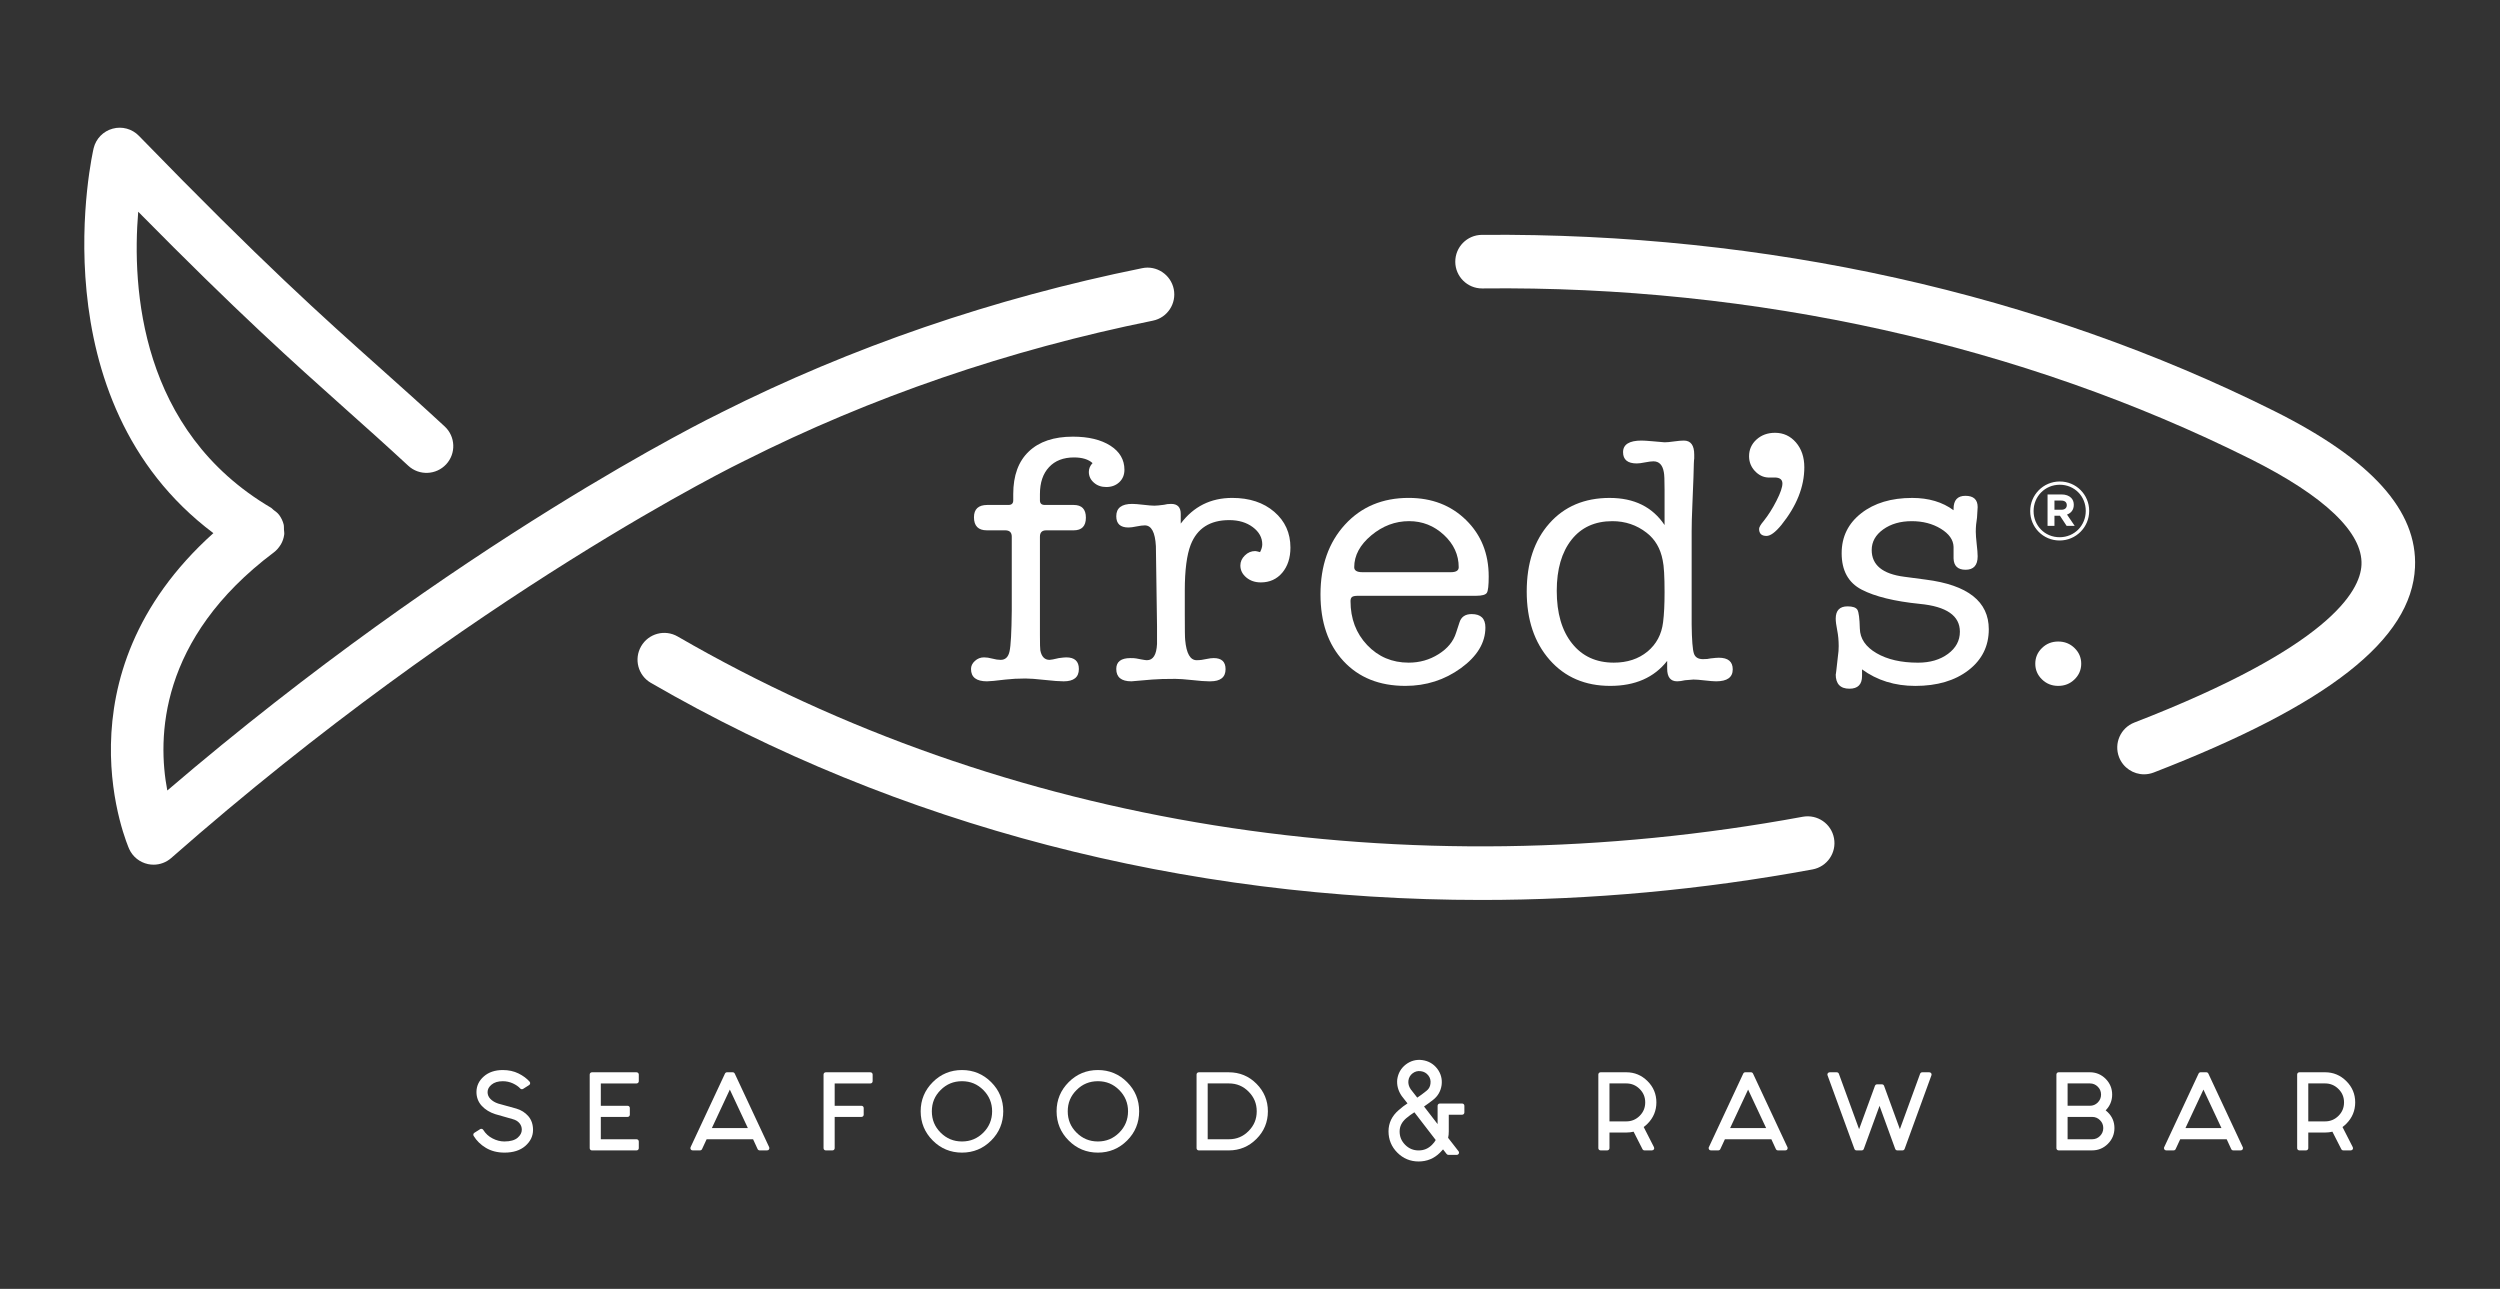 <?xml version="1.0" encoding="UTF-8" standalone="no"?>
<svg
   xmlns:dc="http://purl.org/dc/elements/1.1/"
   xmlns:cc="http://creativecommons.org/ns#"
   xmlns:rdf="http://www.w3.org/1999/02/22-rdf-syntax-ns#"
   xmlns:svg="http://www.w3.org/2000/svg"
   xmlns="http://www.w3.org/2000/svg"
   viewBox="0 0 167.065 86.128"
   height="86.128"
   width="167.065"
   xml:space="preserve"
   id="svg2"
   version="1.1"><rect x="0" y="0" width="167.065" height="86.128" fill="#333333" stroke="none"/><defs
     id="defs6"><clipPath
       id="clipPath18"
       clipPathUnits="userSpaceOnUse"><path
         id="path16"
         d="M 0,64.596 H 125.299 V 0 H 0 Z" /></clipPath></defs><g
     transform="matrix(1.333,0,0,-1.333,0,86.128)"
     id="g10"><g
       id="g12"><g
         clip-path="url(#clipPath18)"
         id="g14"><g
           transform="translate(25.889,9.035)"
           id="g20"><path
             id="path22"
             style="fill:#ffffff;fill-opacity:1;fill-rule:nonzero;stroke:none"
             d="m 0,0 -0.917,0.254 c -0.159,0.053 -0.285,0.129 -0.387,0.232 -0.095,0.099 -0.142,0.21 -0.142,0.341 0,0.142 0.066,0.265 0.199,0.375 0.136,0.114 0.326,0.172 0.564,0.172 0.177,0 0.348,-0.037 0.504,-0.108 C -0.021,1.192 0.104,1.106 0.191,1.009 0.227,0.968 0.29,0.962 0.334,0.988 L 0.638,1.181 C 0.666,1.198 0.684,1.228 0.688,1.259 0.694,1.292 0.684,1.325 0.662,1.35 0.52,1.511 0.333,1.65 0.104,1.763 -0.127,1.877 -0.392,1.934 -0.683,1.934 -1.074,1.934 -1.395,1.825 -1.636,1.612 -1.88,1.396 -2.003,1.134 -2.003,0.832 c 0,-0.269 0.09,-0.504 0.27,-0.698 0.174,-0.186 0.399,-0.324 0.67,-0.411 l 0.865,-0.247 c 0.152,-0.039 0.267,-0.106 0.35,-0.205 0.078,-0.094 0.118,-0.202 0.118,-0.328 0,-0.149 -0.069,-0.281 -0.209,-0.403 -0.144,-0.124 -0.368,-0.187 -0.667,-0.187 -0.199,0 -0.397,0.051 -0.592,0.153 -0.196,0.1 -0.347,0.241 -0.466,0.429 -0.016,0.025 -0.041,0.044 -0.069,0.05 -0.031,0.008 -0.06,10e-4 -0.085,-0.014 l -0.291,-0.184 c -0.052,-0.032 -0.067,-0.1 -0.037,-0.152 0.147,-0.244 0.355,-0.447 0.619,-0.605 0.265,-0.157 0.577,-0.236 0.929,-0.236 0.435,0 0.784,0.11 1.039,0.33 0.26,0.226 0.392,0.496 0.392,0.807 0,0.274 -0.078,0.506 -0.236,0.69 C 0.441,-0.198 0.24,-0.071 0,0" /></g><g
           transform="translate(29.674,10.856)"
           id="g24"><path
             id="path26"
             style="fill:#ffffff;fill-opacity:1;fill-rule:nonzero;stroke:none"
             d="m 0,0 c -0.062,0 -0.111,-0.05 -0.111,-0.111 v -3.694 c 0,-0.061 0.049,-0.111 0.111,-0.111 h 2.238 c 0.062,0 0.112,0.05 0.112,0.111 v 0.336 c 0,0.063 -0.05,0.112 -0.112,0.112 H 0.446 v 1.12 H 1.79 c 0.062,0 0.111,0.049 0.111,0.111 v 0.336 c 0,0.062 -0.049,0.111 -0.111,0.111 H 0.446 v 1.12 h 1.792 c 0.062,0 0.112,0.049 0.112,0.112 v 0.336 C 2.35,-0.05 2.3,0 2.238,0 Z" /></g><g
           transform="translate(37.492,8.059)"
           id="g28"><path
             id="path30"
             style="fill:#ffffff;fill-opacity:1;fill-rule:nonzero;stroke:none"
             d="m 0,0 h -1.805 l 0.901,1.93 z m -0.76,2.798 h -0.286 c -0.043,0 -0.083,-0.026 -0.101,-0.065 l -1.725,-3.692 c -0.016,-0.034 -0.013,-0.075 0.008,-0.107 0.019,-0.034 0.055,-0.052 0.094,-0.052 h 0.371 c 0.044,0 0.084,0.025 0.102,0.064 l 0.23,0.495 h 2.328 l 0.228,-0.495 c 0.019,-0.039 0.058,-0.064 0.102,-0.064 h 0.376 c 0.038,0 0.075,0.018 0.094,0.052 0.021,0.032 0.024,0.073 0.008,0.107 L -0.658,2.733 C -0.677,2.772 -0.716,2.798 -0.76,2.798" /></g><g
           transform="translate(41.398,10.856)"
           id="g32"><path
             id="path34"
             style="fill:#ffffff;fill-opacity:1;fill-rule:nonzero;stroke:none"
             d="m 0,0 c -0.062,0 -0.112,-0.05 -0.112,-0.111 v -3.694 c 0,-0.061 0.05,-0.111 0.112,-0.111 h 0.334 c 0.062,0 0.112,0.05 0.112,0.111 v 1.568 H 1.79 c 0.062,0 0.111,0.049 0.111,0.111 v 0.336 c 0,0.062 -0.049,0.111 -0.111,0.111 H 0.446 v 1.12 h 1.792 c 0.062,0 0.111,0.049 0.111,0.112 v 0.336 C 2.349,-0.05 2.3,0 2.238,0 Z" /></g><g
           transform="translate(48.227,7.388)"
           id="g36"><path
             id="path38"
             style="fill:#ffffff;fill-opacity:1;fill-rule:nonzero;stroke:none"
             d="m 0,0 c -0.422,0 -0.772,0.146 -1.071,0.442 -0.296,0.295 -0.441,0.646 -0.441,1.072 0,0.422 0.145,0.77 0.441,1.066 C -0.773,2.876 -0.423,3.021 0,3.021 0.422,3.021 0.771,2.876 1.068,2.58 1.362,2.286 1.51,1.927 1.51,1.514 1.51,1.096 1.362,0.735 1.069,0.442 0.771,0.146 0.421,0 0,0 m 0,3.581 c -0.571,0 -1.064,-0.203 -1.464,-0.605 -0.403,-0.403 -0.608,-0.894 -0.608,-1.462 0,-0.572 0.205,-1.066 0.607,-1.467 0.4,-0.402 0.893,-0.606 1.465,-0.606 0.569,0 1.061,0.204 1.462,0.605 0.402,0.401 0.606,0.894 0.606,1.468 0,0.569 -0.204,1.06 -0.606,1.461 C 1.06,3.378 0.568,3.581 0,3.581" /></g><g
           transform="translate(55.041,7.388)"
           id="g40"><path
             id="path42"
             style="fill:#ffffff;fill-opacity:1;fill-rule:nonzero;stroke:none"
             d="m 0,0 c -0.422,0 -0.773,0.146 -1.071,0.442 -0.296,0.295 -0.442,0.646 -0.442,1.072 0,0.422 0.146,0.77 0.442,1.066 C -0.774,2.876 -0.423,3.021 0,3.021 0.422,3.021 0.771,2.876 1.067,2.58 1.361,2.286 1.51,1.927 1.51,1.514 1.51,1.096 1.361,0.735 1.068,0.442 0.77,0.146 0.42,0 0,0 m 0,3.581 c -0.572,0 -1.064,-0.203 -1.464,-0.605 -0.404,-0.403 -0.608,-0.894 -0.608,-1.462 0,-0.572 0.204,-1.066 0.607,-1.467 0.4,-0.402 0.892,-0.606 1.465,-0.606 0.569,0 1.061,0.204 1.462,0.605 0.402,0.401 0.605,0.894 0.605,1.468 0,0.569 -0.203,1.06 -0.605,1.461 C 1.06,3.378 0.568,3.581 0,3.581" /></g><g
           transform="translate(61.606,7.499)"
           id="g44"><path
             id="path46"
             style="fill:#ffffff;fill-opacity:1;fill-rule:nonzero;stroke:none"
             d="M 0,0 H -1.062 V 2.799 H 0 C 0.391,2.799 0.713,2.664 0.988,2.388 1.262,2.112 1.396,1.79 1.396,1.402 1.396,1.011 1.262,0.687 0.987,0.411 0.713,0.135 0.391,0 0,0 M 0,3.357 H -1.508 C -1.57,3.357 -1.62,3.308 -1.62,3.246 v -3.693 c 0,-0.062 0.05,-0.112 0.112,-0.112 H 0 c 0.538,0 1.003,0.194 1.383,0.576 0.38,0.379 0.573,0.845 0.573,1.385 0,0.535 -0.193,1.001 -0.573,1.381 C 1.003,3.165 0.538,3.357 0,3.357" /></g><g
           transform="translate(71.117,6.939)"
           id="g48"><path
             id="path50"
             style="fill:#ffffff;fill-opacity:1;fill-rule:nonzero;stroke:none"
             d="m 0,0 c -0.263,0 -0.487,0.094 -0.671,0.279 -0.188,0.189 -0.28,0.408 -0.28,0.671 0,0.251 0.105,0.465 0.319,0.654 0.14,0.118 0.281,0.221 0.421,0.308 L 0.858,0.522 C 0.819,0.447 0.757,0.366 0.672,0.281 0.484,0.092 0.265,0 0,0 M 0.114,3.972 C 0.268,3.951 0.389,3.883 0.486,3.762 0.581,3.641 0.617,3.505 0.595,3.343 0.578,3.193 0.511,3.075 0.384,2.979 0.225,2.852 0.074,2.738 -0.067,2.646 l -0.331,0.423 c -0.091,0.136 -0.128,0.275 -0.114,0.422 0.02,0.159 0.09,0.281 0.212,0.375 0.124,0.093 0.253,0.128 0.414,0.106 M 1.064,2.351 C 1.002,2.351 0.953,2.302 0.953,2.239 V 1.319 L 0.273,2.202 C 0.407,2.294 0.558,2.403 0.727,2.535 0.966,2.721 1.11,2.969 1.154,3.276 1.192,3.58 1.118,3.857 0.932,4.101 0.743,4.343 0.492,4.487 0.183,4.529 -0.117,4.569 -0.396,4.495 -0.641,4.308 -0.882,4.122 -1.027,3.871 -1.071,3.558 -1.1,3.267 -1.025,2.99 -0.847,2.729 l 0.29,-0.371 C -0.696,2.269 -0.844,2.156 -0.994,2.024 -1.333,1.734 -1.506,1.378 -1.508,0.963 c 0,-0.42 0.149,-0.781 0.442,-1.074 0.293,-0.294 0.652,-0.443 1.066,-0.443 0.417,0 0.778,0.148 1.072,0.441 0.068,0.068 0.118,0.122 0.154,0.165 L 1.406,-0.18 C 1.428,-0.207 1.46,-0.223 1.495,-0.223 h 0.419 c 0.043,0 0.082,0.025 0.101,0.063 0.018,0.038 0.014,0.084 -0.012,0.118 L 1.48,0.631 c 0.023,0.094 0.033,0.203 0.033,0.323 v 0.837 h 0.671 c 0.062,0 0.111,0.05 0.111,0.111 v 0.337 c 0,0.063 -0.049,0.112 -0.111,0.112 z" /></g><g
           transform="translate(80.686,10.298)"
           id="g52"><path
             id="path54"
             style="fill:#ffffff;fill-opacity:1;fill-rule:nonzero;stroke:none"
             d="m 0,0 h 0.844 c 0.26,0 0.485,-0.094 0.671,-0.28 0.186,-0.185 0.277,-0.405 0.277,-0.67 0,-0.268 -0.091,-0.488 -0.277,-0.675 C 1.329,-1.81 1.104,-1.903 0.844,-1.903 H 0 Z m 2.352,-0.95 c 0,0.415 -0.149,0.773 -0.444,1.065 C 1.615,0.409 1.257,0.559 0.844,0.559 h -1.29 c -0.062,0 -0.112,-0.05 -0.112,-0.112 v -3.693 c 0,-0.062 0.05,-0.111 0.112,-0.111 h 0.335 c 0.062,0 0.111,0.049 0.111,0.111 v 0.784 h 0.844 c 0.127,0 0.25,0.014 0.366,0.042 l 0.445,-0.876 c 0.019,-0.038 0.057,-0.061 0.1,-0.061 h 0.376 c 0.039,0 0.075,0.019 0.095,0.053 0.021,0.033 0.022,0.075 0.004,0.11 l -0.514,1.008 c 0.066,0.048 0.131,0.105 0.194,0.168 0.293,0.293 0.442,0.653 0.442,1.068" /></g><g
           transform="translate(88.54,8.059)"
           id="g56"><path
             id="path58"
             style="fill:#ffffff;fill-opacity:1;fill-rule:nonzero;stroke:none"
             d="m 0,0 h -1.806 l 0.902,1.93 z m -0.76,2.798 h -0.286 c -0.044,0 -0.083,-0.026 -0.101,-0.065 l -1.725,-3.692 c -0.017,-0.034 -0.013,-0.075 0.008,-0.107 0.019,-0.034 0.055,-0.052 0.093,-0.052 h 0.372 c 0.044,0 0.084,0.025 0.102,0.064 l 0.23,0.495 h 2.328 l 0.228,-0.495 c 0.019,-0.039 0.058,-0.064 0.102,-0.064 h 0.376 c 0.038,0 0.074,0.018 0.094,0.052 0.02,0.032 0.024,0.073 0.007,0.107 L -0.658,2.733 C -0.677,2.772 -0.716,2.798 -0.76,2.798" /></g><g
           transform="translate(96.723,10.856)"
           id="g60"><path
             id="path62"
             style="fill:#ffffff;fill-opacity:1;fill-rule:nonzero;stroke:none"
             d="m 0,0 h -0.358 c -0.047,0 -0.089,-0.028 -0.106,-0.073 l -1.014,-2.779 -0.793,2.174 c -0.016,0.045 -0.058,0.074 -0.105,0.074 h -0.247 c -0.047,0 -0.088,-0.029 -0.105,-0.074 l -0.795,-2.175 -1.014,2.78 C -4.554,-0.028 -4.596,0 -4.643,0 h -0.358 c -0.036,0 -0.07,-0.018 -0.092,-0.047 -0.02,-0.031 -0.026,-0.069 -0.012,-0.103 l 1.348,-3.693 c 0.017,-0.045 0.058,-0.073 0.105,-0.073 h 0.259 c 0.048,0 0.089,0.028 0.106,0.073 l 0.789,2.161 0.786,-2.161 c 0.017,-0.043 0.059,-0.073 0.106,-0.073 h 0.259 c 0.047,0 0.089,0.03 0.106,0.073 L 0.104,-0.15 C 0.118,-0.116 0.112,-0.078 0.092,-0.047 0.071,-0.018 0.036,0 0,0" /></g><g
           transform="translate(105.166,9.342)"
           id="g64"><path
             id="path66"
             style="fill:#ffffff;fill-opacity:1;fill-rule:nonzero;stroke:none"
             d="m 0,0 c -0.11,-0.11 -0.241,-0.164 -0.396,-0.164 h -1.117 v 1.12 h 1.117 C -0.241,0.956 -0.11,0.902 0,0.792 0.11,0.682 0.164,0.552 0.164,0.396 0.164,0.241 0.109,0.111 0,0 m -0.284,-1.843 h -1.229 v 1.12 h 1.229 c 0.155,0 0.285,-0.053 0.395,-0.164 0.111,-0.11 0.164,-0.24 0.164,-0.395 0,-0.155 -0.054,-0.285 -0.164,-0.397 -0.11,-0.11 -0.24,-0.164 -0.395,-0.164 m 0.68,1.449 c 0.215,0.219 0.325,0.485 0.325,0.79 0,0.307 -0.111,0.573 -0.327,0.791 -0.218,0.217 -0.484,0.328 -0.79,0.328 h -1.567 c -0.062,0 -0.111,-0.05 -0.111,-0.112 V -2.29 c 0,-0.062 0.049,-0.111 0.111,-0.111 h 1.679 c 0.305,0 0.571,0.11 0.789,0.327 0.22,0.219 0.33,0.485 0.33,0.792 0,0.308 -0.11,0.574 -0.33,0.79 -0.035,0.036 -0.072,0.069 -0.109,0.098" /></g><g
           transform="translate(111.367,8.059)"
           id="g68"><path
             id="path70"
             style="fill:#ffffff;fill-opacity:1;fill-rule:nonzero;stroke:none"
             d="m 0,0 h -1.806 l 0.902,1.93 z m -0.76,2.798 h -0.286 c -0.044,0 -0.083,-0.026 -0.101,-0.065 l -1.725,-3.692 c -0.017,-0.034 -0.014,-0.075 0.008,-0.107 0.019,-0.034 0.055,-0.052 0.093,-0.052 h 0.372 c 0.044,0 0.083,0.025 0.101,0.064 l 0.23,0.495 h 2.329 l 0.228,-0.495 c 0.019,-0.039 0.058,-0.064 0.102,-0.064 h 0.376 c 0.038,0 0.074,0.018 0.094,0.052 0.02,0.032 0.024,0.073 0.007,0.107 L -0.658,2.733 C -0.677,2.772 -0.716,2.798 -0.76,2.798" /></g><g
           transform="translate(115.719,10.298)"
           id="g72"><path
             id="path74"
             style="fill:#ffffff;fill-opacity:1;fill-rule:nonzero;stroke:none"
             d="M 0,0 H 0.843 C 1.104,0 1.328,-0.094 1.514,-0.28 1.701,-0.465 1.792,-0.685 1.792,-0.95 1.792,-1.218 1.701,-1.438 1.514,-1.625 1.328,-1.81 1.104,-1.903 0.843,-1.903 H 0 Z m 1.91,-2.018 c 0.292,0.293 0.442,0.653 0.442,1.068 0,0.415 -0.15,0.773 -0.445,1.065 C 1.614,0.409 1.256,0.559 0.843,0.559 h -1.289 c -0.063,0 -0.112,-0.05 -0.112,-0.112 v -3.693 c 0,-0.062 0.049,-0.111 0.112,-0.111 h 0.334 C -0.05,-3.357 0,-3.308 0,-3.246 v 0.784 h 0.843 c 0.127,0 0.251,0.014 0.366,0.042 l 0.446,-0.876 c 0.019,-0.038 0.057,-0.061 0.1,-0.061 h 0.376 c 0.039,0 0.075,0.019 0.095,0.053 0.02,0.033 0.021,0.075 0.003,0.11 l -0.514,1.008 c 0.067,0.048 0.132,0.105 0.195,0.168" /></g><g
           transform="translate(54.586,40.956)"
           id="g76"><path
             id="path78"
             style="fill:#ffffff;fill-opacity:1;fill-rule:nonzero;stroke:none"
             d="m 0,0 c 0,0.164 0.063,0.312 0.186,0.44 -0.21,0.19 -0.52,0.284 -0.929,0.284 -0.531,0 -0.951,-0.162 -1.252,-0.486 -0.304,-0.323 -0.457,-0.773 -0.457,-1.35 v -0.317 c 0,-0.153 0.081,-0.229 0.243,-0.229 h 1.449 c 0.408,0 0.612,-0.212 0.612,-0.636 0,-0.424 -0.204,-0.636 -0.612,-0.636 h -1.375 c -0.212,0 -0.317,-0.105 -0.317,-0.317 v -4.941 c 0,-0.436 0.007,-0.688 0.019,-0.759 0.062,-0.317 0.217,-0.477 0.464,-0.477 0.063,0 0.216,0.029 0.466,0.089 0.172,0.023 0.296,0.036 0.371,0.036 0.42,0 0.632,-0.194 0.632,-0.583 0,-0.412 -0.254,-0.618 -0.763,-0.618 -0.21,0 -0.529,0.024 -0.955,0.071 -0.428,0.047 -0.748,0.071 -0.957,0.071 -0.372,0 -0.706,-0.019 -1.004,-0.053 -0.483,-0.06 -0.793,-0.089 -0.928,-0.089 -0.534,0 -0.8,0.206 -0.8,0.618 0,0.153 0.065,0.288 0.196,0.405 0.129,0.119 0.282,0.178 0.455,0.178 0.125,0 0.262,-0.02 0.417,-0.062 0.155,-0.042 0.296,-0.063 0.418,-0.063 0.236,0 0.384,0.143 0.445,0.424 0.064,0.282 0.101,0.965 0.112,2.047 v 3.706 c 0,0.212 -0.109,0.317 -0.33,0.317 h -0.92 c -0.428,0 -0.645,0.218 -0.645,0.655 0,0.41 0.223,0.617 0.669,0.617 h 1.06 c 0.159,0 0.24,0.076 0.24,0.229 v 0.317 c 0,0.93 0.26,1.641 0.781,2.135 0.52,0.496 1.256,0.743 2.211,0.743 0.78,0 1.406,-0.152 1.876,-0.451 0.469,-0.3 0.706,-0.704 0.706,-1.209 0,-0.258 -0.088,-0.467 -0.261,-0.627 -0.172,-0.159 -0.389,-0.238 -0.648,-0.238 -0.25,0 -0.458,0.073 -0.624,0.221 C 0.083,-0.391 0,-0.212 0,0" /></g><g
           transform="translate(59.193,38.848)"
           id="g80"><path
             id="path82"
             style="fill:#ffffff;fill-opacity:1;fill-rule:nonzero;stroke:none"
             d="M 0,0 V -0.485 C 0.643,0.373 1.503,0.803 2.581,0.803 3.448,0.803 4.15,0.57 4.69,0.105 5.228,-0.359 5.499,-0.956 5.499,-1.686 5.499,-2.203 5.361,-2.624 5.09,-2.947 4.816,-3.271 4.458,-3.433 4.013,-3.433 c -0.286,0 -0.528,0.082 -0.726,0.247 -0.197,0.165 -0.298,0.366 -0.298,0.6 0,0.189 0.074,0.357 0.224,0.503 0.148,0.147 0.321,0.221 0.519,0.221 0.038,0 0.119,-0.018 0.244,-0.053 0.074,0.142 0.111,0.27 0.111,0.389 0,0.34 -0.16,0.629 -0.475,0.864 C 3.296,-0.427 2.904,-0.31 2.432,-0.31 1.466,-0.31 0.824,-0.722 0.5,-1.544 0.304,-2.05 0.203,-2.815 0.203,-3.838 v -1.165 c 0,-0.788 0.006,-1.229 0.02,-1.323 0.061,-0.671 0.253,-1.007 0.574,-1.007 0.162,0 0.328,0.021 0.503,0.062 0.136,0.029 0.254,0.044 0.352,0.044 0.398,0 0.595,-0.185 0.595,-0.556 0,-0.405 -0.254,-0.609 -0.759,-0.609 H 1.414 c -0.186,0 -0.466,0.021 -0.842,0.063 -0.378,0.041 -0.657,0.06 -0.843,0.06 -0.494,0 -0.883,-0.01 -1.165,-0.034 l -1.038,-0.089 c -0.505,0 -0.758,0.206 -0.758,0.619 0,0.364 0.237,0.546 0.712,0.546 0.124,0 0.218,-0.005 0.282,-0.017 l 0.28,-0.053 c 0.124,-0.023 0.211,-0.036 0.262,-0.036 0.312,0 0.481,0.271 0.507,0.812 v 0.901 l -0.057,4.005 c -0.037,0.695 -0.223,1.041 -0.557,1.041 -0.099,0 -0.234,-0.018 -0.409,-0.052 -0.173,-0.036 -0.308,-0.054 -0.409,-0.054 -0.408,0 -0.611,0.188 -0.611,0.565 0,0.412 0.266,0.618 0.797,0.618 0.124,0 0.31,-0.015 0.558,-0.044 0.249,-0.029 0.434,-0.045 0.557,-0.045 0.1,0 0.26,0.016 0.483,0.045 0.1,0.029 0.216,0.044 0.354,0.044 C -0.162,0.503 0,0.335 0,0" /></g><g
           transform="translate(67.89,36.175)"
           id="g84"><path
             id="path86"
             style="fill:#ffffff;fill-opacity:1;fill-rule:nonzero;stroke:none"
             d="m 0,0 c 0,-0.165 0.136,-0.248 0.408,-0.248 h 4.44 c 0.259,0 0.39,0.083 0.39,0.248 0,0.623 -0.249,1.163 -0.743,1.622 C 3.999,2.081 3.418,2.311 2.749,2.311 2.054,2.311 1.423,2.072 0.854,1.597 0.284,1.12 0,0.588 0,0 M 6.742,-0.459 C 6.742,-0.907 6.712,-1.181 6.65,-1.28 6.587,-1.381 6.408,-1.431 6.11,-1.431 H 0.203 c -0.159,0 -0.266,-0.019 -0.314,-0.061 -0.051,-0.041 -0.075,-0.11 -0.075,-0.203 0,-0.882 0.278,-1.618 0.834,-2.205 0.558,-0.589 1.253,-0.883 2.081,-0.883 0.547,0 1.045,0.14 1.496,0.424 0.452,0.282 0.747,0.64 0.882,1.076 l 0.168,0.512 c 0.086,0.283 0.291,0.423 0.613,0.423 0.459,0 0.688,-0.223 0.688,-0.671 0,-0.764 -0.409,-1.444 -1.226,-2.038 -0.818,-0.594 -1.746,-0.891 -2.787,-0.891 -1.3,0 -2.334,0.415 -3.103,1.245 -0.768,0.829 -1.151,1.943 -1.151,3.344 0,1.434 0.408,2.599 1.225,3.493 0.818,0.895 1.884,1.342 3.195,1.342 1.166,0 2.125,-0.371 2.881,-1.113 0.754,-0.741 1.132,-1.681 1.132,-2.822" /></g><g
           transform="translate(83.374,33.421)"
           id="g88"><path
             id="path90"
             style="fill:#ffffff;fill-opacity:1;fill-rule:nonzero;stroke:none"
             d="m 0,0 c 0.05,0.389 0.074,0.889 0.074,1.5 0,0.788 -0.03,1.323 -0.094,1.605 -0.111,0.589 -0.38,1.048 -0.804,1.377 -0.498,0.388 -1.071,0.582 -1.72,0.582 -0.872,0 -1.557,-0.311 -2.048,-0.934 -0.492,-0.624 -0.739,-1.477 -0.739,-2.559 0,-1.118 0.256,-1.998 0.768,-2.638 0.511,-0.642 1.209,-0.962 2.093,-0.962 0.673,0 1.235,0.185 1.686,0.555 C -0.337,-1.103 -0.074,-0.612 0,0 m -2.675,6.229 c 1.226,0 2.142,-0.453 2.749,-1.359 v 1.782 c 0,0.472 -0.012,0.76 -0.037,0.867 -0.061,0.363 -0.236,0.545 -0.52,0.545 -0.098,0 -0.239,-0.017 -0.417,-0.052 -0.18,-0.036 -0.32,-0.054 -0.418,-0.054 -0.459,0 -0.689,0.188 -0.689,0.565 0,0.388 0.311,0.582 0.93,0.582 0.1,0 0.279,-0.011 0.539,-0.034 0.395,-0.036 0.6,-0.053 0.612,-0.053 0.112,0 0.274,0.014 0.484,0.045 0.209,0.028 0.371,0.042 0.482,0.042 0.348,0 0.521,-0.235 0.521,-0.707 V 8.204 C 1.547,8.169 1.536,7.856 1.523,7.268 1.523,7.197 1.506,6.743 1.469,5.906 1.442,5.317 1.432,4.869 1.432,4.563 V 2.831 -0.12 c 0.01,-0.778 0.049,-1.262 0.113,-1.45 0.061,-0.189 0.215,-0.283 0.452,-0.283 0.164,0 0.291,0.011 0.379,0.036 0.203,0.024 0.341,0.035 0.417,0.035 0.466,0 0.699,-0.194 0.699,-0.583 0,-0.4 -0.277,-0.6 -0.835,-0.6 -0.124,0 -0.314,0.016 -0.568,0.045 -0.253,0.029 -0.442,0.044 -0.566,0.044 -0.037,0 -0.179,-0.013 -0.426,-0.035 -0.149,-0.035 -0.28,-0.054 -0.391,-0.054 -0.335,0 -0.501,0.212 -0.501,0.636 v 0.088 0.3 c -0.655,-0.836 -1.606,-1.253 -2.853,-1.253 -1.26,0 -2.274,0.435 -3.039,1.305 -0.765,0.871 -1.149,2.012 -1.149,3.424 0,1.424 0.378,2.562 1.134,3.415 0.754,0.853 1.764,1.279 3.027,1.279" /></g><g
           transform="translate(89.356,40.374)"
           id="g92"><path
             id="path94"
             style="fill:#ffffff;fill-opacity:1;fill-rule:nonzero;stroke:none"
             d="m 0,0 c 0,0.187 -0.118,0.288 -0.352,0.3 h -0.371 c -0.247,0.012 -0.467,0.122 -0.66,0.328 -0.192,0.208 -0.289,0.454 -0.289,0.739 0,0.332 0.125,0.611 0.372,0.836 0.249,0.225 0.557,0.338 0.929,0.338 0.422,0 0.771,-0.162 1.051,-0.485 0.278,-0.324 0.418,-0.74 0.418,-1.244 0,-0.977 -0.385,-1.942 -1.153,-2.895 -0.297,-0.363 -0.546,-0.546 -0.743,-0.546 -0.246,0 -0.371,0.116 -0.371,0.353 0,0.082 0.074,0.211 0.223,0.387 0.234,0.294 0.453,0.636 0.649,1.025 C -0.098,-0.477 0,-0.187 0,0" /></g><g
           transform="translate(95.862,39.65)"
           id="g96"><path
             id="path98"
             style="fill:#ffffff;fill-opacity:1;fill-rule:nonzero;stroke:none"
             d="m 0,0 c 0.828,0 1.519,-0.206 2.074,-0.617 v 0.07 c 0,0.435 0.198,0.653 0.594,0.653 0.409,0 0.614,-0.189 0.614,-0.565 0,-0.07 -0.011,-0.247 -0.032,-0.529 -0.04,-0.236 -0.062,-0.471 -0.062,-0.705 0,-0.143 0.016,-0.348 0.046,-0.62 0.031,-0.269 0.048,-0.475 0.048,-0.617 0,-0.446 -0.203,-0.671 -0.605,-0.671 -0.389,0 -0.59,0.19 -0.603,0.566 v 0.582 c -0.011,0.353 -0.225,0.655 -0.64,0.909 -0.415,0.253 -0.901,0.379 -1.458,0.379 -0.571,0 -1.047,-0.139 -1.432,-0.415 -0.382,-0.276 -0.574,-0.619 -0.574,-1.031 0,-0.753 0.544,-1.201 1.634,-1.341 L 0.682,-4.095 C 2.786,-4.364 3.84,-5.193 3.84,-6.583 3.84,-7.43 3.499,-8.114 2.821,-8.638 2.142,-9.161 1.252,-9.424 0.153,-9.424 c -1.025,0 -1.913,0.278 -2.667,0.829 v -0.334 c 0,-0.424 -0.212,-0.635 -0.632,-0.635 -0.458,0 -0.688,0.241 -0.688,0.722 0,-0.082 0.037,0.225 0.112,0.918 0.026,0.165 0.037,0.329 0.037,0.494 0,0.284 -0.024,0.548 -0.074,0.795 -0.049,0.247 -0.075,0.442 -0.075,0.582 0,0.412 0.199,0.617 0.595,0.617 0.26,0 0.424,-0.058 0.494,-0.175 0.067,-0.118 0.107,-0.431 0.12,-0.936 0.011,-0.506 0.291,-0.918 0.835,-1.235 0.546,-0.318 1.239,-0.477 2.081,-0.477 0.607,0 1.107,0.148 1.505,0.442 0.396,0.294 0.595,0.664 0.595,1.111 0,0.8 -0.669,1.265 -2.006,1.394 -1.277,0.129 -2.249,0.368 -2.918,0.715 -0.669,0.347 -1.003,0.956 -1.003,1.826 0,0.824 0.327,1.492 0.981,2.003 C -1.899,-0.256 -1.049,0 0,0" /></g><g
           transform="translate(103.184,30.227)"
           id="g100"><path
             id="path102"
             style="fill:#ffffff;fill-opacity:1;fill-rule:nonzero;stroke:none"
             d="m 0,0 c -0.323,0 -0.595,0.109 -0.817,0.327 -0.223,0.217 -0.334,0.48 -0.334,0.785 0,0.306 0.111,0.568 0.334,0.785 C -0.595,2.115 -0.323,2.224 0,2.224 0.321,2.224 0.595,2.115 0.817,1.897 1.04,1.68 1.152,1.418 1.152,1.112 1.152,0.807 1.04,0.544 0.817,0.327 0.595,0.109 0.321,0 0,0" /></g><g
           transform="translate(90.379,23.667)"
           id="g104"><path
             id="path106"
             style="fill:#ffffff;fill-opacity:1;fill-rule:nonzero;stroke:none"
             d="m 0,0 c -19.95,-3.679 -39.982,-0.471 -56.403,9.035 -0.644,0.374 -1.465,0.153 -1.835,-0.489 -0.371,-0.643 -0.153,-1.463 0.488,-1.834 12.398,-7.177 26.768,-10.884 41.633,-10.884 5.491,0 11.054,0.507 16.604,1.531 0.73,0.135 1.212,0.835 1.076,1.564 C 1.43,-0.347 0.73,0.131 0,0" /></g><g
           transform="translate(114.019,44.003)"
           id="g108"><path
             id="path110"
             style="fill:#ffffff;fill-opacity:1;fill-rule:nonzero;stroke:none"
             d="m 0,0 c -11.8,5.894 -25.479,8.953 -39.731,8.835 -0.742,-0.006 -1.338,-0.612 -1.332,-1.354 0.005,-0.737 0.606,-1.332 1.342,-1.332 h 0.011 c 13.716,0.153 27.087,-2.845 38.511,-8.55 3.717,-1.858 5.641,-3.692 5.566,-5.307 -0.062,-1.329 -1.624,-4.123 -11.386,-7.905 -0.691,-0.268 -1.035,-1.046 -0.767,-1.738 0.207,-0.532 0.715,-0.858 1.253,-0.858 0.161,0 0.325,0.03 0.485,0.091 8.766,3.396 12.929,6.665 13.098,10.284 C 7.182,-4.997 4.876,-2.435 0,0" /></g><g
           transform="translate(37.32,41.513)"
           id="g112"><path
             id="path114"
             style="fill:#ffffff;fill-opacity:1;fill-rule:nonzero;stroke:none"
             d="m 0,0 c 0.004,0.002 0.009,0.001 0.014,0.003 6.34,3.193 13.225,5.555 20.46,7.02 0.727,0.146 1.196,0.856 1.049,1.582 C 21.375,9.332 20.662,9.806 19.94,9.655 12.472,8.142 5.361,5.702 -1.195,2.403 -1.196,2.402 -1.196,2.401 -1.198,2.4 -1.576,2.218 -14.292,-3.997 -28.933,-16.53 c -0.498,2.618 -0.443,7.595 5.339,11.935 0.143,0.108 0.256,0.241 0.342,0.385 0.002,0.004 0.007,0.006 0.009,0.01 10e-4,0 10e-4,0.001 10e-4,0.002 0.09,0.153 0.146,0.321 0.17,0.494 0.012,0.085 -0.008,0.168 -0.012,0.253 -0.005,0.088 0.005,0.176 -0.017,0.263 -0.043,0.168 -0.119,0.329 -0.224,0.471 -0.001,10e-4 -0.001,0.002 -0.002,0.002 -0.079,0.107 -0.183,0.179 -0.284,0.254 -0.04,0.03 -0.066,0.072 -0.11,0.099 -0.001,0 -0.002,10e-4 -0.003,10e-4 -0.001,0.001 -0.002,0.002 -0.004,0.003 -6.575,3.862 -6.981,11.017 -6.663,14.843 5.021,-5.092 7.73,-7.511 10.36,-9.86 1.03,-0.919 2.044,-1.824 3.18,-2.876 0.545,-0.503 1.393,-0.469 1.898,0.073 0.504,0.544 0.471,1.393 -0.073,1.898 -1.149,1.063 -2.175,1.979 -3.216,2.909 -2.908,2.595 -5.914,5.279 -12.115,11.661 -0.34,0.352 -0.848,0.489 -1.316,0.359 -0.472,-0.128 -0.836,-0.502 -0.952,-0.978 -0.032,-0.131 -2.915,-12.602 6.002,-19.299 -8.026,-7.213 -4.26,-15.748 -4.219,-15.839 0.177,-0.386 0.526,-0.664 0.941,-0.753 0.092,-0.019 0.186,-0.029 0.279,-0.029 0.324,0 0.639,0.117 0.886,0.334 C -13.592,-6.597 -0.144,-0.072 -0.01,-0.008 -0.006,-0.006 -0.004,-0.002 0,0" /></g><g
           transform="translate(103.342,39.057)"
           id="g116"><path
             id="path118"
             style="fill:#ffffff;fill-opacity:1;fill-rule:nonzero;stroke:none"
             d="m 0,0 c 0.176,0 0.27,0.094 0.27,0.225 v 0.007 c 0,0.152 -0.107,0.229 -0.279,0.229 H -0.348 L -0.348,0 Z M -0.694,0.768 H 0.004 C 0.217,0.768 0.38,0.706 0.49,0.596 0.576,0.511 0.621,0.392 0.621,0.253 V 0.245 c 0,-0.254 -0.14,-0.413 -0.34,-0.486 L 0.666,-0.806 H 0.261 l -0.335,0.507 h -0.274 v -0.507 h -0.346 z m 1.915,-0.83 v 0.008 c 0,0.724 -0.559,1.308 -1.303,1.308 -0.747,0 -1.312,-0.593 -1.312,-1.316 V -0.07 c 0,-0.723 0.56,-1.307 1.304,-1.307 0.747,0 1.311,0.592 1.311,1.315 M -1.564,-0.07 v 0.008 c 0,0.805 0.653,1.479 1.482,1.479 0.829,0 1.475,-0.666 1.475,-1.471 v -0.008 c 0,-0.804 -0.654,-1.479 -1.483,-1.479 -0.829,0 -1.474,0.666 -1.474,1.471" /></g></g></g></g></svg>